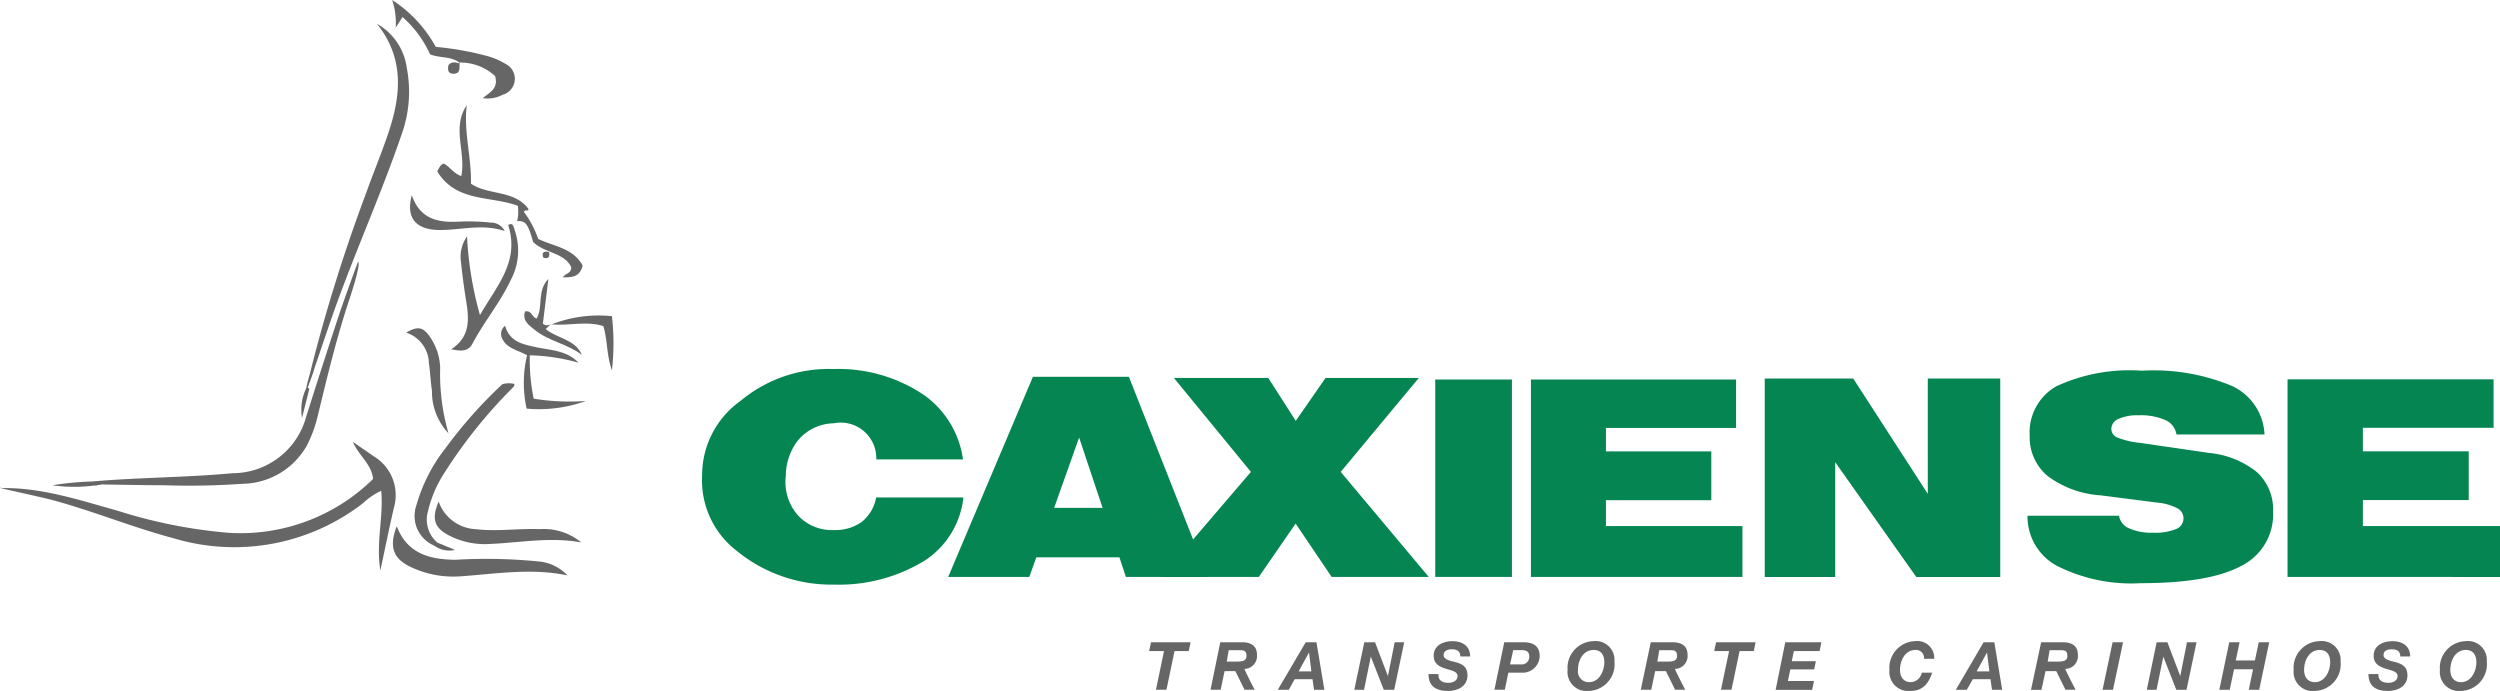 <svg xmlns="http://www.w3.org/2000/svg" xmlns:xlink="http://www.w3.org/1999/xlink" width="163" height="45.05" viewBox="0 0 163 45.05">
  <defs>
    <clipPath id="clip-path">
      <rect id="Retângulo_6" data-name="Retângulo 6" width="163" height="45.05" fill="#fff"/>
    </clipPath>
  </defs>
  <g id="Caxiense" clip-path="url(#clip-path)">
    <g id="Grupo_3" data-name="Grupo 3" clip-path="url(#clip-path)">
      <g id="Grupo_2" data-name="Grupo 2">
        <path id="Caminho_35" data-name="Caminho 35" d="M24.856,32a4.326,4.326,0,0,0-1.177.8,13.714,13.714,0,0,1-12.342,2.3c-2.716-.721-5.306-1.8-8.018-2.523-1.1-.27-2.21-.5-3.319-.761v-.05c.018.022.036.058.05.058,2.644-.054,5.116.779,7.613,1.474a32.836,32.836,0,0,0,7.261,1.442,12.338,12.338,0,0,0,9.4-3.51c-.086-.952-.9-1.481-1.324-2.426l1.349.933a2.963,2.963,0,0,1,1.331,3.381c-.3,1.287-.56,2.584-.879,4.076C24.5,35.352,25.014,33.723,24.856,32Z" fill="#666"/>
        <path id="Caminho_36" data-name="Caminho 36" d="M6.034,31.391c3.032-.267,6.1-.256,9.116-.537a4.983,4.983,0,0,0,4.815-3.687q1.076-3.411,2.192-6.8c.108-.335,1.048-2.959,1.188-3.3.229.133-.614,2.595-.653,2.714-.789,2.411-1.378,4.88-1.977,7.341A8.415,8.415,0,0,1,20,29.063a4.9,4.9,0,0,1-4.172,2.48,49.47,49.47,0,0,1-5.159.094c-1.356,0-2.716-.032-4.072-.05C6.389,31.579,6.1,31.823,6.034,31.391Z" fill="#666"/>
        <path id="Caminho_37" data-name="Caminho 37" d="M37,37.518c-2.35-.5-4.664-.1-7.01.061a6.461,6.461,0,0,1-3.175-.595c-1.187-.548-1.467-1.33-.947-2.674.685,1.8,2.153,2.162,3.8,2.188a34.841,34.841,0,0,1,5.518.115A2.921,2.921,0,0,1,37,37.518Z" fill="#666"/>
        <path id="Caminho_38" data-name="Caminho 38" d="M28.508,11.172c.129-.22.194-.432.42-.508.4.2.635.638,1.148.818.319-1.543-.639-3.168.359-4.624-.219,1.712.312,3.373.273,5.118,1.134.778,2.791.382,3.742,1.636.036.22-.283,0-.28.22a6.305,6.305,0,0,1,.918,1.744c1.015.494,2.289.591,2.9,1.741-.176.721-.653.782-1.292.76.169-.263.545-.227.549-.652-.456-.973-1.722-.9-2.483-1.647-.341-1.186-.484-1.388-1.037-1.362.021-.159.054-.314.061-.465a3.622,3.622,0,0,0-.021-.53C32,12.755,29.738,13.205,28.508,11.172Z" fill="#666"/>
        <path id="Caminho_39" data-name="Caminho 39" d="M28.31,35.575a2.1,2.1,0,0,1-1.162-2.627,10.711,10.711,0,0,1,1.873-3.691,29.748,29.748,0,0,1,3.731-4.206,1.509,1.509,0,0,1,.782-.018c.025.148-.082.22-.161.3a32.5,32.5,0,0,0-4.5,5.658,7.891,7.891,0,0,0-.965,2.328,1.97,1.97,0,0,0,.6,2.051C28.547,35.55,28.5,35.64,28.31,35.575Z" fill="#666"/>
        <path id="Caminho_40" data-name="Caminho 40" d="M29.419,22.77c1.173-.75,1.184-1.831,1-2.977-.143-.9-.273-1.8-.359-2.692a2.257,2.257,0,0,1,.391-1.683,22.943,22.943,0,0,0,.843,5.125c1.076-1.892,2.608-3.478,1.84-5.867.312-.216.359.148.423.328a4.067,4.067,0,0,1-.251,3.244c-.692,1.481-1.754,2.739-2.511,4.177C30.517,22.94,30.007,22.9,29.419,22.77Z" fill="#666"/>
        <path id="Caminho_41" data-name="Caminho 41" d="M28.6,32.7A2.684,2.684,0,0,0,31,34.5c1.388.169,2.773-.054,4.162,0a3.859,3.859,0,0,1,2.741.869c-2.027-.382-4.025.022-6.031.1a5.045,5.045,0,0,1-2.7-.613C28.3,34.361,28.142,33.8,28.6,32.7Z" fill="#666"/>
        <path id="Caminho_42" data-name="Caminho 42" d="M30,4.123c-.552-.476-1.292-.314-1.959-.58A7.208,7.208,0,0,0,26.244,1.11L25.8,1.8a4.751,4.751,0,0,0-.23-1.8,8.49,8.49,0,0,1,2.841,3.056,20.146,20.146,0,0,1,3.387.605,4.717,4.717,0,0,1,1.155.5,1.082,1.082,0,0,1-.194,2.022,2.058,2.058,0,0,1-1.281.216c.427-.36,1.048-.627.8-1.442a3.35,3.35,0,0,0-2.311-.879Z" fill="#666"/>
        <path id="Caminho_43" data-name="Caminho 43" d="M38.205,26.143a9.043,9.043,0,0,1-3.868.5,7.773,7.773,0,0,1,.029-3.485c-.617-.332-1.335-.436-1.632-1.106a.661.661,0,0,1,.2-.811c.3,1.059,1.177,1.214,2.045,1.4.954.205,1.984.205,2.741,1.009a12.547,12.547,0,0,0-3.179-.483,12.739,12.739,0,0,0,.255,2.826A14.578,14.578,0,0,0,38.205,26.143Z" fill="#666"/>
        <path id="Caminho_44" data-name="Caminho 44" d="M29.24,28.248a3.938,3.938,0,0,1-1.076-2.775c-.09-.6-.111-1.2-.2-1.8a2.14,2.14,0,0,0-1.482-1.986c.746-.433,1.1-.378,1.539.263a3.723,3.723,0,0,1,.678,2.04A13.978,13.978,0,0,0,29.24,28.248Z" fill="#666"/>
        <path id="Caminho_45" data-name="Caminho 45" d="M26.851,12.726c.524,1.546,1.686,1.8,3.06,1.726a13.274,13.274,0,0,1,2.074.061,1,1,0,0,1,.922.551c-1.514-.512-2.946-.025-4.381-.072S26.456,14.175,26.851,12.726Z" fill="#666"/>
        <path id="Caminho_46" data-name="Caminho 46" d="M35.913,21.141l-.337.31c.761.638,1.916.649,2.364,1.687-.944-.721-2.153-.883-3.075-1.629-.359-.3-.832-.584-.635-1.2.449-.1.445.393.761.458.438-.76,0-1.8.764-2.58-.129,1.052-.244,2-.359,2.912.2.191.359.076.535.061Z" fill="#666"/>
        <path id="Caminho_47" data-name="Caminho 47" d="M35.93,21.163a8.411,8.411,0,0,1,3.968-.548,15.5,15.5,0,0,1,0,3.532c-.359-1.009-.28-1.961-.56-2.883-1.1-.36-2.275,0-3.423-.122Z" fill="#666"/>
        <path id="Caminho_48" data-name="Caminho 48" d="M6.034,31.391c.14.2.38.1.56.195a10,10,0,0,1-3.179.054A19.512,19.512,0,0,1,6.034,31.391Z" fill="#666"/>
        <path id="Caminho_49" data-name="Caminho 49" d="M20.167,25.358l-.474,1.889a3.141,3.141,0,0,1,.255-1.889C20.019,25.261,20.091,25.261,20.167,25.358Z" fill="#666"/>
        <path id="Caminho_50" data-name="Caminho 50" d="M29.968,4.09c-.032.3.1.721-.416.721-.388-.018-.359-.321-.316-.566.244-.281.506-.162.761-.1Z" fill="#666"/>
        <path id="Caminho_51" data-name="Caminho 51" d="M35.809,16.431c0,.173.057.414-.24.4-.219,0-.194-.184-.179-.321.14-.162.287-.094.434-.061Z" fill="#666"/>
        <path id="Caminho_52" data-name="Caminho 52" d="M26.524,4.433A3.89,3.89,0,0,0,24.576,1.55c1.762,2.2,1.582,4.559.8,6.952-.448,1.373-1.015,2.71-1.5,4.073a108.234,108.234,0,0,0-3.548,11.3c-.165.721-.316,1.081-.38,1.575h.072c.111-.433.359-.966.47-1.4.47-1.37.922-2.743,1.41-4.105,1.36-3.773,3.01-7.439,4.305-11.237A8.2,8.2,0,0,0,26.524,4.433Z" fill="#666"/>
        <path id="Caminho_53" data-name="Caminho 53" d="M28.31,35.575l.2-.2,1.159.479a1.655,1.655,0,0,1-1.356-.281Z" fill="#666"/>
        <path id="Caminho_54" data-name="Caminho 54" d="M57.134,29.953A2.323,2.323,0,0,0,54.346,27.6,3.1,3.1,0,0,0,52,28.746a3.8,3.8,0,0,0-.764,2.271A3.291,3.291,0,0,0,52,33.572a3,3,0,0,0,2.35.987,2.961,2.961,0,0,0,1.844-.537,2.623,2.623,0,0,0,.929-1.586h5.69a5.619,5.619,0,0,1-2.536,4.123,10.716,10.716,0,0,1-5.927,1.557,9.731,9.731,0,0,1-6.314-2.2,5.788,5.788,0,0,1-2.257-4.9,5.939,5.939,0,0,1,2.511-4.883,8.963,8.963,0,0,1,6.045-2.072,9.968,9.968,0,0,1,5.988,1.748,6.209,6.209,0,0,1,2.465,4.145Z" fill="#048551"/>
        <path id="Caminho_55" data-name="Caminho 55" d="M61.823,37.615l5.522-13.046h6.26l5.148,13.046H73.408l-.423-1.279H67.567l-.456,1.279Zm6.906-4.5H71.89l-1.532-4.588Z" fill="#048551"/>
        <path id="Caminho_56" data-name="Caminho 56" d="M75.7,37.615l5.859-6.848-5.023-6.127h6.153l1.794,2.8,1.944-2.8h6.081l-5.094,6.127,5.74,6.848H86.822l-2.347-3.478-2.4,3.478Z" fill="#048551"/>
        <path id="Caminho_57" data-name="Caminho 57" d="M93.578,37.615V24.745h5v12.87Z" fill="#048551"/>
        <path id="Caminho_58" data-name="Caminho 58" d="M99.816,37.615V24.745h13.375V27.9h-8.484v1.532h6.87v3.179h-6.87V34.3h8.9v3.316Z" fill="#048551"/>
        <path id="Caminho_59" data-name="Caminho 59" d="M115.061,37.619V24.68h5.769l4.862,7.518V24.68h4.724V37.619h-5.475l-5.285-7.486v7.486Z" fill="#048551"/>
        <path id="Caminho_60" data-name="Caminho 60" d="M132.2,33.625h5.962a1.063,1.063,0,0,0,.216.495,1.052,1.052,0,0,0,.43.324,3.516,3.516,0,0,0,1.571.288,3.6,3.6,0,0,0,1.493-.234.744.744,0,0,0,.064-1.373,3.59,3.59,0,0,0-1.323-.36l-3.678-.472a6.457,6.457,0,0,1-3.444-1.269,3.292,3.292,0,0,1-1.155-2.635,3.452,3.452,0,0,1,1.751-3.211,11.439,11.439,0,0,1,5.571-1.009,13.267,13.267,0,0,1,5.9,1.009,3.669,3.669,0,0,1,2.089,3.15h-5.74a1.233,1.233,0,0,0-.718-.937,4.01,4.01,0,0,0-1.762-.314,2.961,2.961,0,0,0-1.295.234.72.72,0,0,0-.473.634.616.616,0,0,0,.359.569,5.421,5.421,0,0,0,1.513.36l4.488.656a5.848,5.848,0,0,1,3.147,1.265,3.308,3.308,0,0,1,1.04,2.566,3.756,3.756,0,0,1-2.08,3.539q-2.085,1.124-6.559,1.124a10.755,10.755,0,0,1-5.461-1.135,3.646,3.646,0,0,1-1.911-3.265Z" fill="#048551"/>
        <path id="Caminho_61" data-name="Caminho 61" d="M149.148,37.615V24.731h13.433v3.161H154.06v1.535h6.9v3.179h-6.9V34.3H163v3.319Z" fill="#048551"/>
        <path id="Caminho_62" data-name="Caminho 62" d="M75.894,42.448h-.969l.122-.573h2.58l-.122.573H76.58l-.527,2.523h-.685Z" fill="#666"/>
        <path id="Caminho_63" data-name="Caminho 63" d="M85.133,41.875h.7l.516,3.1h-.674l-.1-.692H84.415l-.387.692h-.718Zm-.463,1.9H85.5l-.151-1.233Z" fill="#666"/>
        <path id="Caminho_64" data-name="Caminho 64" d="M88.953,41.875h.7l.84,2.206.441-2.206h.621l-.653,3.1h-.678l-.847-2.162-.441,2.162H88.3Z" fill="#666"/>
        <path id="Caminho_65" data-name="Caminho 65" d="M93.782,43.947c-.021.44.273.573.664.573.272,0,.588-.13.588-.44s-.4-.36-.782-.483-.778-.3-.778-.833c0-.692.627-.962,1.223-.962s1.159.281,1.159,1h-.642c0-.36-.241-.469-.556-.469-.258,0-.538.094-.538.386s.52.389.736.44c.484.123.825.31.825.868,0,.742-.671,1.024-1.259,1.024-.861,0-1.284-.36-1.284-1.1Z" fill="#666"/>
        <path id="Caminho_66" data-name="Caminho 66" d="M98.077,41.875h1.234c.624,0,1.076.22,1.076.9a1.109,1.109,0,0,1-1.2,1.081h-.84l-.233,1.114h-.678Zm.38,1.442h.693a.488.488,0,0,0,.41-.135.48.48,0,0,0,.12-.187.5.5,0,0,0,.026-.221c0-.31-.241-.386-.481-.386h-.563Z" fill="#666"/>
        <path id="Caminho_67" data-name="Caminho 67" d="M102.207,43.677a1.737,1.737,0,0,1,1.685-1.874,1.232,1.232,0,0,1,1.371,1.326,1.741,1.741,0,0,1-1.686,1.921,1.238,1.238,0,0,1-1.013-.356,1.256,1.256,0,0,1-.294-.468A1.235,1.235,0,0,1,102.207,43.677Zm.677,0a.7.7,0,0,0,.718.8c.664,0,1-.721,1-1.3,0-.436-.187-.8-.689-.8C103.2,42.376,102.884,43.083,102.884,43.677Z" fill="#666"/>
        <path id="Caminho_68" data-name="Caminho 68" d="M112.736,42.448h-.968l.121-.573h2.576l-.118.573h-.926l-.527,2.523h-.686Z" fill="#666"/>
        <path id="Caminho_69" data-name="Caminho 69" d="M116.4,41.875h2.354l-.116.573h-1.678l-.137.663h1.572l-.111.533h-1.554l-.158.757h1.7l-.119.577h-2.382Z" fill="#666"/>
        <path id="Caminho_70" data-name="Caminho 70" d="M125.444,42.953a.522.522,0,0,0-.141-.419.513.513,0,0,0-.189-.125.508.508,0,0,0-.223-.033c-.7,0-1.011.721-1.011,1.3,0,.425.208.8.7.8a.751.751,0,0,0,.467-.181.762.762,0,0,0,.251-.435h.678c-.277.865-.746,1.189-1.414,1.189a1.239,1.239,0,0,1-1.306-.824,1.25,1.25,0,0,1-.064-.549,1.736,1.736,0,0,1,1.686-1.874,1.1,1.1,0,0,1,1.234,1.15Z" fill="#666"/>
        <path id="Caminho_71" data-name="Caminho 71" d="M129.33,41.875h.7l.513,3.1h-.664l-.1-.692h-1.152l-.391.692h-.717Zm-.452,1.9h.829l-.154-1.233Z" fill="#666"/>
        <path id="Caminho_72" data-name="Caminho 72" d="M133.082,41.875h1.413c.56,0,.983.213.983.811a.855.855,0,0,1-.035.345.837.837,0,0,1-.787.582c.1.27.672,1.359.672,1.359h-.66l-.6-1.215h-.7l-.266,1.222h-.681Zm.427,1.261h.567c.358,0,.717,0,.717-.36s-.179-.382-.441-.382h-.718Z" fill="#666"/>
        <path id="Caminho_73" data-name="Caminho 73" d="M107.631,41.875h1.414c.559,0,.983.213.983.811a.838.838,0,0,1-.036.345.85.85,0,0,1-.172.3.831.831,0,0,1-.614.281c.1.27.671,1.359.671,1.359h-.66l-.6-1.215h-.7l-.255,1.215h-.683Zm.428,1.261h.566c.359,0,.718,0,.718-.36s-.179-.382-.442-.382h-.717Z" fill="#666"/>
        <path id="Caminho_74" data-name="Caminho 74" d="M79.561,41.875h1.414c.556,0,.979.213.979.811a.84.84,0,0,1-.482.85.832.832,0,0,1-.336.076c.1.27.667,1.359.667,1.359h-.66l-.6-1.215h-.7l-.255,1.215h-.66Zm.423,1.261h.567c.359,0,.718,0,.718-.36s-.176-.382-.441-.382H80.11Z" fill="#666"/>
        <path id="Caminho_75" data-name="Caminho 75" d="M137.742,41.875h.682l-.657,3.1h-.681Z" fill="#666"/>
        <path id="Caminho_76" data-name="Caminho 76" d="M140.613,41.875h.7l.84,2.206.438-2.206h.624l-.653,3.1h-.667l-.847-2.162-.441,2.162h-.635Z" fill="#666"/>
        <path id="Caminho_77" data-name="Caminho 77" d="M145.348,41.875h.671l-.247,1.189h1.248l.251-1.189h.682l-.653,3.1h-.681l.279-1.341H145.66l-.283,1.341H144.7Z" fill="#666"/>
        <path id="Caminho_78" data-name="Caminho 78" d="M149.546,43.677a1.738,1.738,0,0,1,1.686-1.874,1.235,1.235,0,0,1,1.375,1.326,1.744,1.744,0,0,1-1.69,1.921,1.238,1.238,0,0,1-1.013-.356,1.251,1.251,0,0,1-.358-1.017Zm.682,0c0,.425.205.8.7.8.664,0,1-.721,1-1.3,0-.436-.187-.8-.685-.8C150.543,42.376,150.228,43.083,150.228,43.677Z" fill="#666"/>
        <path id="Caminho_79" data-name="Caminho 79" d="M155.071,43.947c-.021.44.273.573.668.573.268,0,.585-.13.585-.44s-.4-.36-.783-.483-.779-.3-.779-.833c0-.692.629-.962,1.224-.962s1.159.281,1.159,1H156.5c0-.36-.237-.469-.553-.469s-.541.094-.541.386.523.389.735.44c.484.123.825.31.825.868,0,.742-.671,1.024-1.259,1.024-.862,0-1.284-.36-1.284-1.1Z" fill="#666"/>
        <path id="Caminho_80" data-name="Caminho 80" d="M159.082,43.677a1.736,1.736,0,0,1,1.687-1.874,1.233,1.233,0,0,1,1.37,1.326,1.743,1.743,0,0,1-1.686,1.921,1.242,1.242,0,0,1-1.307-.824A1.265,1.265,0,0,1,159.082,43.677Zm.678,0c0,.425.209.8.7.8.668,0,1-.721,1-1.3,0-.436-.187-.8-.689-.8C160.076,42.376,159.76,43.083,159.76,43.677Z" fill="#666"/>
      </g>
    </g>
  </g>
</svg>
